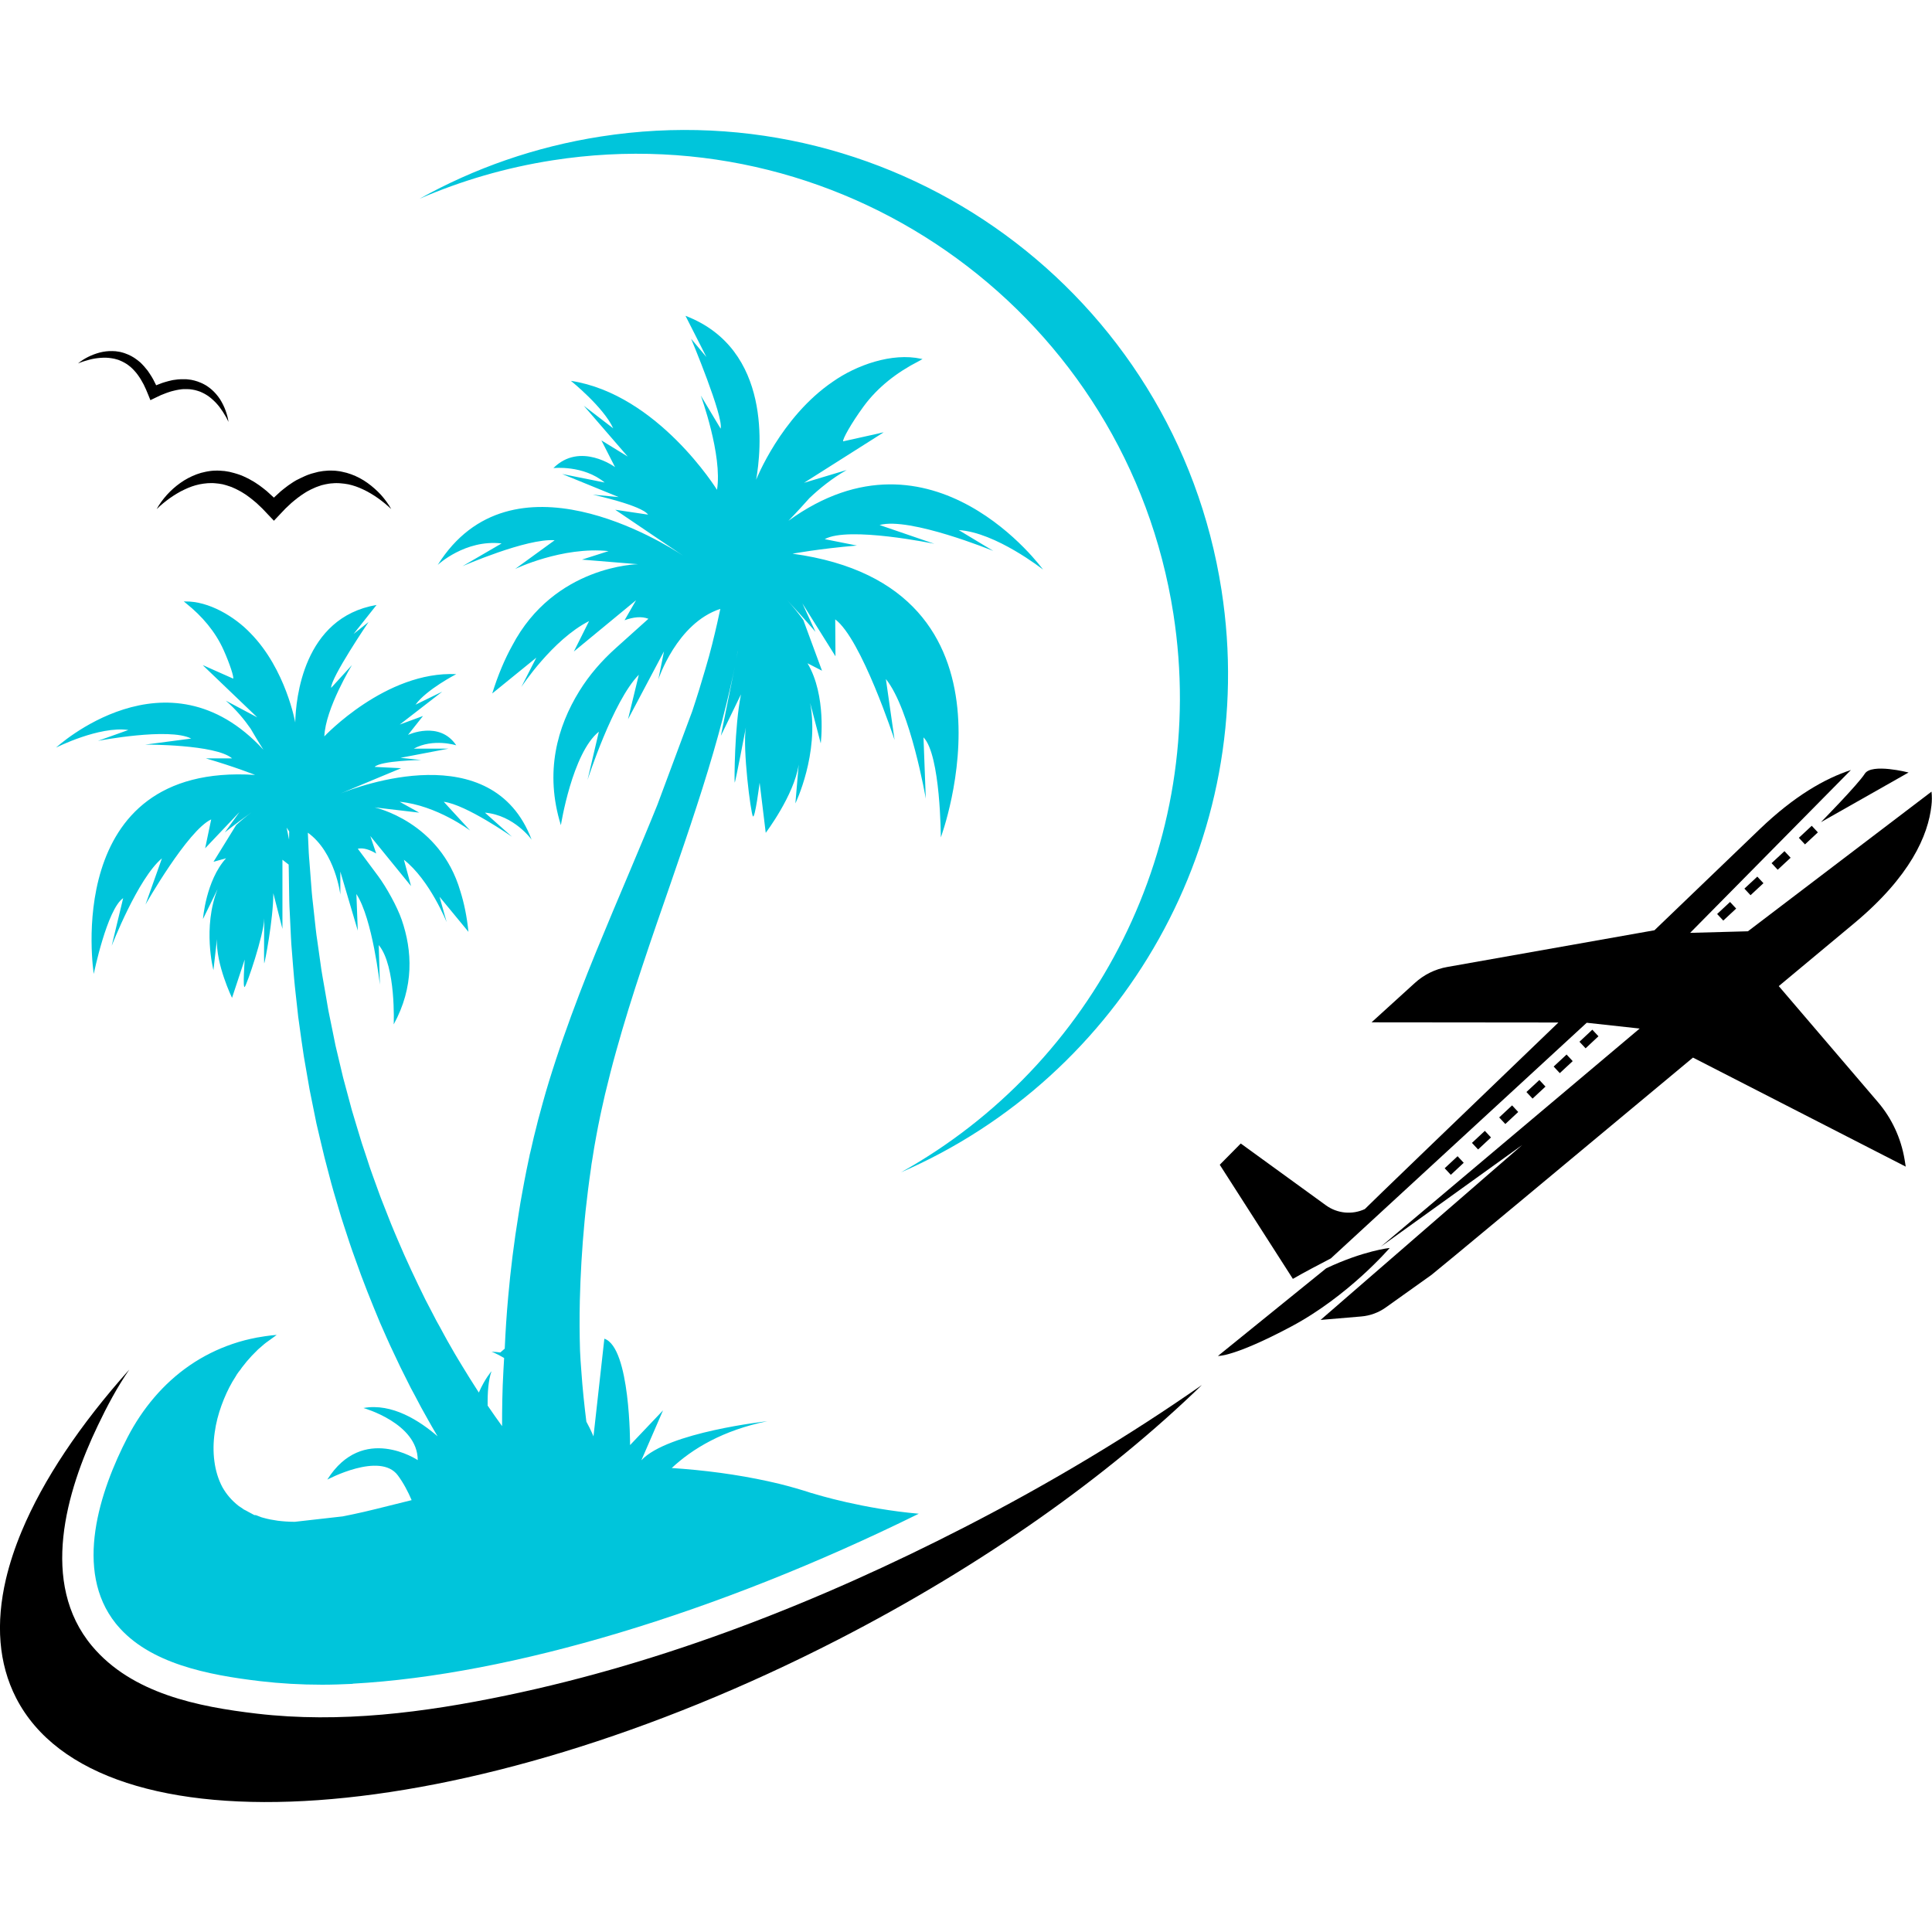 <?xml version="1.0" encoding="utf-8"?>
<!-- Generator: Adobe Illustrator 16.0.0, SVG Export Plug-In . SVG Version: 6.00 Build 0)  -->
<!DOCTYPE svg PUBLIC "-//W3C//DTD SVG 1.1//EN" "http://www.w3.org/Graphics/SVG/1.1/DTD/svg11.dtd">
<svg version="1.1" id="Calque_1" xmlns="http://www.w3.org/2000/svg" xmlns:xlink="http://www.w3.org/1999/xlink" x="0px" y="0px"
	 width="32px" height="32px" viewBox="0 0 32 32" enable-background="new 0 0 32 32" xml:space="preserve">
<g id="XMLID_1_">
	<g id="XMLID_24_">
		<path id="XMLID_26_" d="M2.765,8.196c0.065-0.072,0.14-0.139,0.222-0.197c0.081-0.058,0.172-0.106,0.27-0.143
			c0.048-0.018,0.098-0.032,0.15-0.042c0.025-0.006,0.051-0.009,0.077-0.013s0.053-0.005,0.079-0.006
			c0.053-0.002,0.106,0.002,0.159,0.007L3.8,7.815l0.078,0.02c0.025,0.006,0.05,0.016,0.075,0.023
			c0.024,0.009,0.05,0.017,0.073,0.028L4.098,7.92c0.023,0.011,0.046,0.024,0.068,0.037C4.213,7.981,4.254,8.012,4.297,8.04
			c0.042,0.029,0.081,0.063,0.121,0.094C4.456,8.167,4.493,8.201,4.53,8.236l0.007,0.007l0.006-0.007l0.112-0.103
			c0.04-0.031,0.079-0.064,0.121-0.094c0.043-0.028,0.084-0.059,0.13-0.084C4.93,7.944,4.952,7.931,4.976,7.92l0.071-0.033
			C5.07,7.875,5.096,7.867,5.12,7.858c0.025-0.008,0.049-0.018,0.076-0.023l0.076-0.02l0.079-0.013
			c0.053-0.006,0.105-0.01,0.159-0.007c0.026,0,0.053,0.002,0.079,0.006c0.026,0.003,0.053,0.006,0.078,0.013
			c0.051,0.01,0.102,0.024,0.15,0.042c0.098,0.036,0.188,0.084,0.27,0.143C6.169,8.058,6.243,8.124,6.31,8.196
			c0.064,0.073,0.123,0.151,0.17,0.236C6.41,8.365,6.337,8.306,6.26,8.251C6.221,8.225,6.184,8.198,6.143,8.175
			C6.104,8.151,6.063,8.13,6.021,8.11C5.939,8.07,5.855,8.04,5.77,8.022C5.727,8.015,5.684,8.007,5.641,8.005
			C5.62,8.002,5.598,8.003,5.576,8.002c-0.021,0-0.042,0-0.063,0.003C5.47,8.006,5.429,8.014,5.388,8.022L5.325,8.037l-0.06,0.021
			C5.245,8.063,5.227,8.073,5.207,8.081C5.187,8.09,5.167,8.098,5.148,8.108L5.091,8.138C5.072,8.148,5.054,8.161,5.036,8.172
			c-0.037,0.022-0.072,0.05-0.107,0.075C4.893,8.273,4.86,8.304,4.826,8.331L4.728,8.423L4.635,8.521L4.537,8.625L4.438,8.521
			L4.345,8.423L4.248,8.331C4.213,8.304,4.181,8.273,4.145,8.247c-0.035-0.025-0.07-0.054-0.107-0.075
			C4.02,8.161,4.001,8.148,3.982,8.138L3.925,8.108C3.906,8.097,3.887,8.09,3.867,8.081s-0.039-0.019-0.06-0.024l-0.061-0.02
			L3.687,8.021C3.645,8.014,3.603,8.006,3.561,8.004C3.539,8.002,3.518,8.001,3.496,8.002c-0.021,0-0.042,0-0.063,0.002
			C3.39,8.007,3.347,8.014,3.304,8.022C3.218,8.04,3.134,8.07,3.052,8.11C3.011,8.13,2.969,8.15,2.93,8.175
			c-0.04,0.022-0.077,0.05-0.117,0.076C2.737,8.306,2.663,8.365,2.595,8.433C2.64,8.348,2.699,8.27,2.765,8.196z"/>
		<path id="XMLID_25_" d="M1.461,5.911c0.06-0.03,0.124-0.054,0.191-0.072C1.719,5.822,1.789,5.813,1.86,5.815
			c0.036,0,0.071,0.003,0.106,0.01c0.019,0.002,0.036,0.007,0.054,0.012c0.018,0.004,0.035,0.01,0.052,0.016
			C2.107,5.865,2.14,5.88,2.173,5.897l0.048,0.028l0.044,0.031C2.28,5.966,2.294,5.979,2.308,5.99s0.028,0.023,0.04,0.037
			l0.037,0.039c0.013,0.014,0.023,0.027,0.034,0.041c0.025,0.027,0.044,0.057,0.063,0.086c0.021,0.029,0.037,0.06,0.055,0.09
			c0.016,0.03,0.031,0.062,0.047,0.093l0.002,0.006l0.006-0.003l0.097-0.037c0.035-0.01,0.067-0.022,0.102-0.03
			c0.035-0.008,0.069-0.018,0.104-0.021C2.913,6.289,2.93,6.286,2.948,6.284l0.054-0.003c0.018-0.001,0.036,0,0.055,0
			c0.018,0,0.036,0,0.054,0.003l0.055,0.007l0.054,0.012c0.035,0.01,0.07,0.02,0.104,0.036c0.017,0.007,0.033,0.014,0.049,0.023
			c0.016,0.009,0.033,0.017,0.048,0.027c0.03,0.02,0.059,0.041,0.085,0.064c0.054,0.047,0.1,0.102,0.138,0.159
			C3.68,6.67,3.711,6.731,3.734,6.794c0.023,0.063,0.042,0.128,0.05,0.194c-0.027-0.061-0.06-0.117-0.095-0.171
			C3.672,6.791,3.653,6.764,3.634,6.739c-0.02-0.025-0.04-0.049-0.062-0.072c-0.044-0.045-0.09-0.086-0.141-0.119
			C3.406,6.532,3.38,6.517,3.354,6.505c-0.013-0.007-0.026-0.012-0.04-0.018C3.3,6.481,3.286,6.477,3.272,6.473
			c-0.028-0.01-0.057-0.015-0.085-0.02L3.144,6.447L3.1,6.445c-0.015-0.001-0.029,0-0.044,0c-0.015,0.001-0.029,0-0.044,0.002
			L2.968,6.453C2.953,6.455,2.938,6.458,2.924,6.461C2.895,6.466,2.865,6.476,2.837,6.482C2.807,6.49,2.778,6.502,2.75,6.511
			L2.664,6.545L2.58,6.585L2.491,6.628L2.454,6.536L2.418,6.45L2.379,6.367C2.363,6.341,2.35,6.313,2.334,6.287
			c-0.017-0.025-0.031-0.052-0.05-0.075C2.274,6.2,2.266,6.188,2.257,6.176L2.228,6.143c-0.009-0.012-0.021-0.021-0.03-0.032
			c-0.011-0.01-0.021-0.021-0.032-0.03L2.131,6.053L2.096,6.028c-0.024-0.015-0.05-0.03-0.076-0.042
			C2.007,5.979,1.992,5.973,1.979,5.968S1.952,5.957,1.938,5.954C1.909,5.945,1.88,5.938,1.85,5.934
			c-0.059-0.01-0.12-0.012-0.183-0.007C1.636,5.929,1.604,5.933,1.572,5.938S1.51,5.95,1.479,5.958
			C1.416,5.974,1.354,5.994,1.292,6.02C1.344,5.977,1.4,5.941,1.461,5.911z"/>
	</g>
	<path id="XMLID_23_" fill="#00C5DB" d="M19.435,10.167C18.67,5.254,14.067,1.89,9.154,2.655C8.377,2.776,7.639,2.993,6.949,3.292
		C7.856,2.786,8.866,2.43,9.952,2.261c4.913-0.765,9.516,2.599,10.28,7.512c0.644,4.136-1.639,8.053-5.308,9.644
		C18.12,17.634,20.03,13.995,19.435,10.167z"/>
	<g id="XMLID_9_">
		<path id="XMLID_22_" d="M23.018,20.67c0,0-0.428,0.043-1.052,0.337l-1.793,1.452c0,0,0.262,0.019,1.213-0.487
			C22.338,21.465,23.018,20.67,23.018,20.67z"/>
		<path id="XMLID_21_" d="M27.994,15.451l2.663-2.697c-0.43,0.14-0.938,0.43-1.509,0.978c-0.479,0.461-1.09,1.047-1.745,1.676
			l-3.431,0.608c-0.201,0.035-0.388,0.128-0.539,0.266l-0.716,0.651l3.095,0.003c-1.649,1.585-3.149,3.029-3.206,3.09
			c-0.21,0.098-0.456,0.074-0.644-0.062l-1.411-1.024l-0.348,0.352l1.211,1.89c0.191-0.11,0.421-0.231,0.629-0.339l4.238-3.903
			l0.877,0.096l-4.288,3.613l2.344-1.685l-3.341,2.898l0.672-0.057c0.147-0.012,0.289-0.064,0.409-0.15l0.756-0.539
			c0.078-0.058,2.257-1.871,4.331-3.599l3.524,1.806l-0.019-0.118c-0.059-0.352-0.211-0.681-0.441-0.95l-1.643-1.922
			c0.463-0.385,0.889-0.74,1.246-1.038c0.933-0.777,1.229-1.458,1.283-1.955c0.009-0.075,0.009-0.152,0.001-0.228l-3.041,2.313
			L27.994,15.451z"/>
		
			<rect id="XMLID_20_" x="23.926" y="19.234" transform="matrix(0.732 -0.682 0.682 0.732 -6.703 21.588)" width="0.292" height="0.149"/>
		
			<rect id="XMLID_19_" x="24.377" y="18.814" transform="matrix(0.732 -0.682 0.682 0.732 -6.295 21.783)" width="0.292" height="0.149"/>
		
			<rect id="XMLID_18_" x="24.828" y="18.393" transform="matrix(0.732 -0.682 0.682 0.732 -5.887 21.977)" width="0.292" height="0.149"/>
		
			<rect id="XMLID_17_" x="25.28" y="17.973" transform="matrix(0.732 -0.682 0.682 0.732 -5.48 22.172)" width="0.292" height="0.149"/>
		
			<rect id="XMLID_16_" x="25.731" y="17.552" transform="matrix(0.732 -0.682 0.682 0.732 -5.072 22.366)" width="0.292" height="0.149"/>
		
			<rect id="XMLID_15_" x="26.182" y="17.13" transform="matrix(0.73 -0.683 0.683 0.73 -4.652 22.632)" width="0.292" height="0.149"/>
		
			<rect id="XMLID_14_" x="28.439" y="15.026" transform="matrix(0.732 -0.682 0.682 0.732 -2.624 23.535)" width="0.292" height="0.149"/>
		
			<rect id="XMLID_13_" x="28.89" y="14.606" transform="matrix(0.732 -0.682 0.682 0.732 -2.216 23.73)" width="0.292" height="0.149"/>
		
			<rect id="XMLID_12_" x="29.341" y="14.185" transform="matrix(0.732 -0.682 0.682 0.732 -1.809 23.924)" width="0.292" height="0.149"/>
		
			<rect id="XMLID_11_" x="29.792" y="13.765" transform="matrix(0.732 -0.682 0.682 0.732 -1.401 24.119)" width="0.292" height="0.149"/>
		<path id="XMLID_10_" d="M31.612,12.795c0,0-0.612-0.158-0.725,0.02c-0.112,0.177-0.727,0.803-0.727,0.803L31.612,12.795z"/>
	</g>
	<path id="XMLID_8_" d="M15.975,25.296c-2.397,1.231-4.949,2.237-7.593,2.787c-1.353,0.282-2.749,0.462-4.13,0.3
		c-0.97-0.114-2.066-0.33-2.728-1.12c-0.871-1.041-0.428-2.56,0.097-3.653c0.151-0.317,0.32-0.635,0.521-0.926
		C1.323,23.601,0.715,24.51,0.36,25.36c-0.114,0.272-0.201,0.538-0.262,0.796c-0.17,0.729-0.124,1.396,0.169,1.968
		c1.353,2.633,7.445,2.201,13.609-0.964c2.42-1.243,4.49-2.723,6.031-4.22C18.724,23.766,17.402,24.563,15.975,25.296z"/>
	<path id="XMLID_2_" fill="#00C5DB" d="M16.452,9.125L15.88,8.78c0.612,0.036,1.396,0.654,1.396,0.654s-1.832-2.537-4.217-0.808
		c0,0,0.142-0.144,0.347-0.375c0.161-0.153,0.372-0.327,0.617-0.466l-0.706,0.212l1.319-0.836c-0.026,0.003-0.053,0.01-0.081,0.018
		l-0.59,0.131c-0.013-0.032,0.13-0.293,0.34-0.58c0.236-0.321,0.556-0.566,0.911-0.747c0.022-0.012,0.044-0.024,0.064-0.036
		c-0.007-0.001-0.013-0.002-0.02-0.004c0.026,0,0.041,0,0.041,0c-0.015-0.001-0.028-0.001-0.043,0
		c-0.482-0.107-1.076,0.105-1.464,0.379c-0.861,0.585-1.27,1.624-1.27,1.624c0.084-0.475,0.271-2.163-1.17-2.715l0.346,0.682
		l-0.253-0.302c0,0,0.541,1.29,0.489,1.489l-0.329-0.549c0,0,0.362,0.989,0.269,1.562c0,0-0.979-1.584-2.42-1.805
		c0,0,0.54,0.434,0.701,0.787L9.669,6.72l0.728,0.842L9.961,7.294l0.226,0.443c0,0-0.578-0.426-1.021,0.016
		c0,0,0.495-0.055,0.849,0.239L9.311,7.851l0.936,0.382l-0.429-0.04c0,0,0.814,0.177,0.916,0.331l-0.544-0.081l0.753,0.51
		l0.372,0.251c-0.313-0.207-2.842-1.797-4.065,0.153c0,0,0.453-0.426,1.058-0.356L7.66,9.378c0,0,1.063-0.465,1.527-0.43
		L8.532,9.424c0,0,0.782-0.377,1.548-0.296L9.639,9.269l0.929,0.076c0,0-1.386,0.017-2.085,1.35
		c-0.123,0.222-0.234,0.483-0.33,0.791l0.73-0.593L8.634,11.38c0,0,0.517-0.787,1.123-1.093l-0.252,0.504l1.03-0.849l-0.19,0.331
		c0.143-0.052,0.28-0.069,0.395-0.024L10.2,10.734c-0.233,0.209-0.44,0.446-0.604,0.712c-0.364,0.589-0.58,1.341-0.306,2.222
		c0,0,0.188-1.195,0.629-1.549l-0.188,0.8c0,0,0.423-1.313,0.85-1.743l-0.179,0.737l0.596-1.125l-0.094,0.466
		c0,0,0.305-0.933,1.027-1.169c-0.015,0.071-0.032,0.15-0.052,0.237c-0.013,0.053-0.025,0.108-0.039,0.168
		c-0.008,0.029-0.015,0.059-0.022,0.089c-0.008,0.031-0.016,0.063-0.023,0.095c-0.017,0.063-0.034,0.13-0.052,0.198
		c-0.02,0.068-0.039,0.139-0.061,0.212c-0.062,0.215-0.134,0.449-0.217,0.698l-0.577,1.549c-0.142,0.353-0.297,0.719-0.456,1.098
		c-0.183,0.432-0.372,0.88-0.56,1.338c-0.188,0.459-0.37,0.932-0.538,1.412c-0.043,0.119-0.082,0.241-0.123,0.362
		c-0.04,0.121-0.078,0.242-0.116,0.364c-0.018,0.062-0.036,0.123-0.055,0.184l-0.026,0.092l-0.026,0.092
		c-0.017,0.062-0.033,0.123-0.05,0.185c-0.019,0.061-0.033,0.125-0.049,0.188s-0.031,0.125-0.047,0.187
		c-0.014,0.06-0.027,0.119-0.041,0.179c-0.008,0.029-0.014,0.06-0.021,0.089l-0.006,0.022l-0.005,0.028l-0.01,0.046
		c-0.013,0.062-0.025,0.121-0.038,0.182c-0.025,0.122-0.047,0.243-0.069,0.363C8.642,19.8,8.63,19.86,8.62,19.92
		c-0.01,0.061-0.02,0.12-0.029,0.18c-0.078,0.476-0.135,0.939-0.174,1.382c-0.027,0.296-0.045,0.582-0.057,0.856
		c-0.029,0.024-0.044,0.038-0.073,0.063c-0.048-0.006-0.096-0.011-0.146-0.012c0,0,0.081,0.027,0.209,0.104
		c-0.005,0.071-0.009,0.142-0.012,0.211c-0.019,0.33-0.022,0.638-0.022,0.917c-0.077-0.105-0.157-0.22-0.239-0.34
		c-0.003-0.21,0.011-0.423,0.064-0.569c0,0-0.109,0.121-0.21,0.353c-0.05-0.079-0.102-0.159-0.154-0.242
		c-0.04-0.064-0.08-0.131-0.121-0.197c-0.021-0.033-0.041-0.067-0.062-0.102s-0.04-0.069-0.062-0.104
		c-0.04-0.069-0.081-0.141-0.122-0.213S7.33,22.06,7.289,21.985c-0.021-0.038-0.041-0.075-0.063-0.113
		c-0.02-0.037-0.039-0.076-0.059-0.114c-0.041-0.077-0.081-0.156-0.122-0.234c-0.156-0.317-0.314-0.649-0.459-0.993
		c-0.036-0.086-0.074-0.172-0.109-0.26c-0.034-0.088-0.069-0.175-0.104-0.264c-0.018-0.044-0.034-0.088-0.052-0.132
		s-0.033-0.089-0.05-0.134c-0.032-0.09-0.064-0.179-0.097-0.268c-0.034-0.09-0.063-0.181-0.092-0.271
		c-0.03-0.09-0.06-0.181-0.09-0.271c-0.057-0.182-0.109-0.363-0.164-0.543c-0.049-0.183-0.097-0.362-0.145-0.54
		c-0.043-0.18-0.085-0.357-0.126-0.531C5.521,17.143,5.488,16.97,5.452,16.8c-0.008-0.042-0.018-0.084-0.024-0.127
		c-0.008-0.041-0.015-0.083-0.021-0.124c-0.015-0.084-0.029-0.167-0.043-0.248s-0.029-0.16-0.041-0.24
		c-0.011-0.08-0.022-0.157-0.033-0.234S5.269,15.674,5.258,15.6c-0.006-0.037-0.011-0.074-0.016-0.11s-0.009-0.073-0.013-0.108
		c-0.016-0.144-0.03-0.281-0.045-0.412c-0.004-0.032-0.008-0.064-0.011-0.097c-0.004-0.031-0.007-0.063-0.009-0.094
		c-0.005-0.063-0.01-0.123-0.014-0.182c-0.01-0.116-0.018-0.227-0.025-0.327c-0.004-0.051-0.009-0.1-0.011-0.146
		c-0.002-0.046-0.004-0.091-0.006-0.133c-0.004-0.073-0.007-0.141-0.009-0.199c0.456,0.328,0.538,1.025,0.538,1.025v-0.38
		l0.289,0.977l-0.023-0.606c0.267,0.405,0.389,1.502,0.389,1.502l-0.019-0.657c0.289,0.347,0.248,1.314,0.248,1.314
		c0.341-0.623,0.308-1.224,0.133-1.731c-0.074-0.217-0.254-0.541-0.391-0.726l-0.337-0.453c0.097-0.019,0.201,0.018,0.305,0.08
		l-0.097-0.289l0.674,0.828L6.69,14.24c0.428,0.335,0.708,1.034,0.708,1.034L7.28,14.853l0.479,0.581
		c-0.026-0.256-0.073-0.479-0.134-0.672c-0.337-1.157-1.421-1.389-1.421-1.389l0.74,0.087l-0.324-0.18
		c0.613,0.058,1.168,0.477,1.168,0.477L7.35,13.28c0.37,0.046,1.13,0.579,1.13,0.579L8.032,13.46
		c0.486,0.042,0.773,0.447,0.773,0.447c-0.651-1.724-2.887-0.877-3.164-0.764l0.331-0.139l0.672-0.28l-0.439-0.022
		c0.104-0.104,0.771-0.114,0.771-0.114l-0.343-0.036L7.428,12.4H6.853c0.324-0.176,0.704-0.055,0.704-0.055
		c-0.278-0.416-0.799-0.173-0.799-0.173l0.248-0.313l-0.385,0.142l0.704-0.545l-0.443,0.216c0.182-0.252,0.675-0.506,0.675-0.506
		c-1.165-0.056-2.185,1.031-2.185,1.031c0.018-0.463,0.458-1.182,0.458-1.182l-0.345,0.378c-0.009-0.164,0.619-1.09,0.619-1.09
		l-0.247,0.197l0.38-0.48C5.02,10.227,4.899,11.58,4.89,11.966c0,0-0.155-0.879-0.738-1.475c-0.261-0.275-0.692-0.537-1.088-0.529
		C3.053,9.959,3.041,9.956,3.03,9.955c0,0,0.012,0.002,0.031,0.007c-0.005,0-0.01,0-0.016,0C3.06,9.975,3.073,9.985,3.087,9.997
		c0.26,0.208,0.479,0.464,0.615,0.766c0.11,0.245,0.174,0.455,0.16,0.477l-0.441-0.196c-0.021-0.011-0.042-0.02-0.062-0.026
		l0.902,0.864l-0.521-0.277c0.17,0.147,0.308,0.316,0.41,0.462c0.125,0.215,0.213,0.351,0.213,0.351
		c-1.596-1.735-3.435-0.035-3.435-0.035s0.713-0.361,1.198-0.292l-0.504,0.18c0,0,1.181-0.227,1.545-0.038l-0.761,0.1
		c0,0,1.165-0.006,1.438,0.228H3.409c0.479,0.139,0.816,0.274,0.816,0.274c-3.228-0.208-2.672,3.296-2.672,3.296
		s0.219-1.072,0.487-1.255l-0.19,0.79c0,0,0.434-1.119,0.832-1.449L2.41,14.982c0,0,0.698-1.229,1.088-1.41l-0.1,0.478l0.568-0.599
		l-0.242,0.336c0.18-0.142,0.334-0.255,0.446-0.335c-0.095,0.07-0.18,0.142-0.258,0.213l-0.376,0.609l0.208-0.058
		c-0.335,0.37-0.382,1.006-0.382,1.006l0.243-0.497c-0.255,0.637-0.07,1.344-0.07,1.344l0.059-0.514
		c-0.021,0.414,0.249,0.973,0.249,0.973l0.21-0.635c0,0-0.035,0.489,0,0.454c0.036-0.037,0.313-0.847,0.324-1.136
		c0,0-0.008,0.757,0,0.745s0.15-0.723,0.15-1.162l0.151,0.591V14.24c0,0,0.051,0.04,0.103,0.08c0.001,0.026,0.001,0.054,0.002,0.082
		c0.001,0.102,0.003,0.212,0.005,0.329c0.001,0.06,0.002,0.12,0.003,0.183c0,0.031,0.001,0.063,0.003,0.095
		c0.002,0.033,0.003,0.065,0.005,0.099c0.006,0.132,0.013,0.271,0.02,0.416c0.002,0.036,0.003,0.073,0.006,0.11
		s0.006,0.074,0.009,0.112c0.006,0.075,0.012,0.151,0.018,0.229c0.007,0.078,0.013,0.158,0.02,0.239
		c0.006,0.08,0.017,0.162,0.025,0.245c0.009,0.082,0.019,0.167,0.028,0.252c0.005,0.042,0.009,0.085,0.014,0.129
		c0.005,0.043,0.012,0.085,0.018,0.129c0.024,0.174,0.048,0.352,0.076,0.531c0.031,0.181,0.063,0.363,0.095,0.548
		c0.037,0.185,0.076,0.371,0.113,0.56c0.045,0.187,0.087,0.376,0.134,0.564c0.024,0.095,0.05,0.188,0.074,0.283
		c0.025,0.095,0.049,0.189,0.077,0.283s0.056,0.188,0.083,0.281c0.015,0.047,0.027,0.094,0.042,0.141
		c0.016,0.046,0.03,0.093,0.045,0.139c0.03,0.093,0.061,0.186,0.091,0.278c0.03,0.092,0.063,0.183,0.096,0.274
		c0.127,0.365,0.27,0.718,0.412,1.059c0.038,0.084,0.075,0.168,0.111,0.251c0.019,0.042,0.037,0.083,0.056,0.124
		s0.038,0.081,0.057,0.121c0.038,0.081,0.076,0.16,0.113,0.239c0.039,0.078,0.077,0.155,0.115,0.23
		c0.019,0.038,0.038,0.076,0.057,0.114c0.02,0.036,0.039,0.073,0.059,0.109c0.038,0.073,0.076,0.146,0.114,0.216
		c0.039,0.07,0.077,0.139,0.115,0.206c0.019,0.034,0.037,0.067,0.057,0.101c0.019,0.032,0.038,0.065,0.057,0.098
		c0.014,0.023,0.027,0.048,0.042,0.071c-0.294-0.255-0.754-0.555-1.228-0.469c0,0,0.899,0.252,0.899,0.863
		c0,0-0.91-0.611-1.498,0.323c0,0,0.873-0.467,1.168-0.071c0.094,0.127,0.17,0.272,0.229,0.411c-0.199,0.05-0.398,0.1-0.596,0.148
		c-0.126,0.031-0.249,0.06-0.369,0.085c-0.059,0.013-0.118,0.025-0.175,0.036l-0.796,0.09c-0.002,0-0.004,0-0.006,0
		c-0.097-0.001-0.189-0.007-0.275-0.018c-0.085-0.012-0.165-0.027-0.241-0.049l-0.029-0.008c-0.009-0.003-0.018-0.007-0.026-0.01
		l-0.054-0.021l-0.028-0.01l-0.007-0.002c0.053,0.033,0.012,0.008,0.022,0.014l-0.005-0.002L4.21,25.093
		c-0.027-0.015-0.055-0.029-0.082-0.044l-0.021-0.011l-0.01-0.006c-0.004-0.002-0.004-0.002-0.005-0.003
		c-0.006-0.003-0.012-0.006-0.017-0.009c-0.011-0.006-0.022-0.012-0.034-0.017c-0.006-0.002-0.014-0.01-0.021-0.015l-0.022-0.015
		c-0.014-0.01-0.031-0.019-0.044-0.029c-0.11-0.086-0.201-0.188-0.271-0.313c-0.067-0.126-0.112-0.272-0.132-0.428
		c-0.021-0.156-0.018-0.318,0.005-0.476c0.021-0.157,0.062-0.31,0.113-0.45c0.051-0.141,0.111-0.271,0.179-0.389
		c0.017-0.028,0.035-0.056,0.052-0.084c0.008-0.014,0.017-0.028,0.025-0.042c0.009-0.013,0.018-0.025,0.027-0.038
		C3.973,22.7,3.99,22.675,4.007,22.65c0.019-0.023,0.037-0.047,0.055-0.069c0.009-0.012,0.018-0.023,0.027-0.034
		c0.009-0.011,0.019-0.021,0.027-0.03c0.019-0.021,0.036-0.041,0.054-0.061c0.036-0.038,0.072-0.072,0.104-0.105
		c0.034-0.031,0.067-0.059,0.098-0.085c0.012-0.011,0.022-0.019,0.034-0.027c0,0,0.084-0.062,0.137-0.099l0.028-0.021
		c0.007-0.005,0.012-0.009,0.012-0.009s-0.134,0.009-0.314,0.042c-0.005,0-0.01,0.001-0.014,0.002
		c-0.006,0.001-0.012,0.003-0.018,0.004c-0.06,0.012-0.122,0.025-0.187,0.042c-0.001,0-0.002,0-0.003,0.001
		c-0.066,0.018-0.135,0.037-0.199,0.06c-0.249,0.085-0.486,0.203-0.703,0.352c-0.441,0.302-0.788,0.721-1.033,1.194
		c-0.458,0.887-0.897,2.205-0.194,3.084c0.007,0.009,0.014,0.017,0.021,0.025c0.532,0.637,1.5,0.827,2.376,0.93
		c0.324,0.038,0.668,0.058,1.019,0.058c0.165,0,0.334-0.006,0.506-0.014l0.003-0.003c2.615-0.143,6.034-1.168,9.375-2.815
		c-0.915-0.08-1.687-0.314-1.771-0.342c0,0-0.001,0.001-0.003,0.001c-0.171-0.056-0.347-0.107-0.528-0.152
		c-0.506-0.123-1.045-0.205-1.599-0.25c-0.063-0.005-0.127-0.009-0.191-0.014c0.343-0.32,0.847-0.625,1.583-0.775
		c0,0-1.654,0.18-2.086,0.647l0.359-0.827l-0.546,0.575c0,0,0.006-1.618-0.426-1.762l-0.18,1.618c0,0-0.039-0.099-0.118-0.244
		c-0.032-0.257-0.063-0.54-0.084-0.847c-0.009-0.107-0.016-0.219-0.021-0.332c-0.008-0.264-0.01-0.541-0.003-0.83
		c0.01-0.416,0.035-0.855,0.078-1.31c0.006-0.057,0.012-0.114,0.017-0.171c0.006-0.058,0.014-0.114,0.02-0.172
		c0.014-0.115,0.026-0.232,0.043-0.348c0.009-0.059,0.017-0.117,0.025-0.176l0.006-0.044l0.001-0.012l0.001-0.005
		c0.001-0.007-0.001,0.003,0,0l0.003-0.022c0.005-0.03,0.01-0.061,0.015-0.09c0.01-0.061,0.02-0.121,0.029-0.182
		c0.011-0.058,0.021-0.115,0.031-0.173c0.011-0.059,0.021-0.115,0.033-0.175c0.012-0.059,0.024-0.117,0.036-0.177l0.019-0.088
		l0.02-0.089c0.014-0.06,0.026-0.118,0.04-0.178c0.029-0.118,0.058-0.236,0.088-0.355c0.031-0.118,0.061-0.237,0.095-0.355
		c0.132-0.475,0.279-0.946,0.434-1.41c0.154-0.466,0.313-0.922,0.467-1.366c0.153-0.443,0.301-0.874,0.434-1.285
		c0.134-0.41,0.253-0.802,0.354-1.166s0.182-0.7,0.247-0.999c0.011-0.052,0.021-0.101,0.031-0.149l-0.231,1.146l0.333-0.686
		c-0.109,0.538-0.111,1.444-0.104,1.461c0.008,0.016,0.185-0.914,0.185-0.914c-0.057,0.357,0.081,1.418,0.116,1.472
		c0.035,0.053,0.112-0.556,0.112-0.556l0.101,0.83c0,0,0.469-0.618,0.546-1.131l-0.055,0.644c0,0,0.399-0.821,0.245-1.663
		l0.175,0.669c0,0,0.101-0.79-0.219-1.327l0.24,0.123l-0.31-0.841c-0.077-0.106-0.165-0.215-0.264-0.324
		c0.118,0.126,0.279,0.303,0.466,0.521L13.29,9.994l0.548,0.876l-0.004-0.611c0.433,0.319,0.983,1.997,0.983,1.997l-0.144-1.009
		c0.407,0.503,0.661,1.981,0.661,1.981l-0.038-1.015c0.284,0.289,0.287,1.657,0.287,1.657s1.548-4.155-2.457-4.699
		c0,0,0.446-0.083,1.067-0.135L13.66,8.93c0.391-0.219,1.816,0.077,1.816,0.077l-0.907-0.311
		C15.063,8.557,16.452,9.125,16.452,9.125z M13.406,8.252c-0.177,0.167-0.295,0.311-0.333,0.358
		C13.111,8.563,13.229,8.419,13.406,8.252z M4.173,12.095c0.1,0.146,0.162,0.264,0.183,0.306C4.335,12.358,4.272,12.24,4.173,12.095
		z M4.788,13.907l-0.041-0.199l0.043,0.064C4.789,13.813,4.789,13.857,4.788,13.907z M12.195,10.912
		c0.009-0.043,0.017-0.085,0.024-0.127c0.001,0,0.001,0,0.001,0L12.195,10.912z"/>
</g>
</svg>
